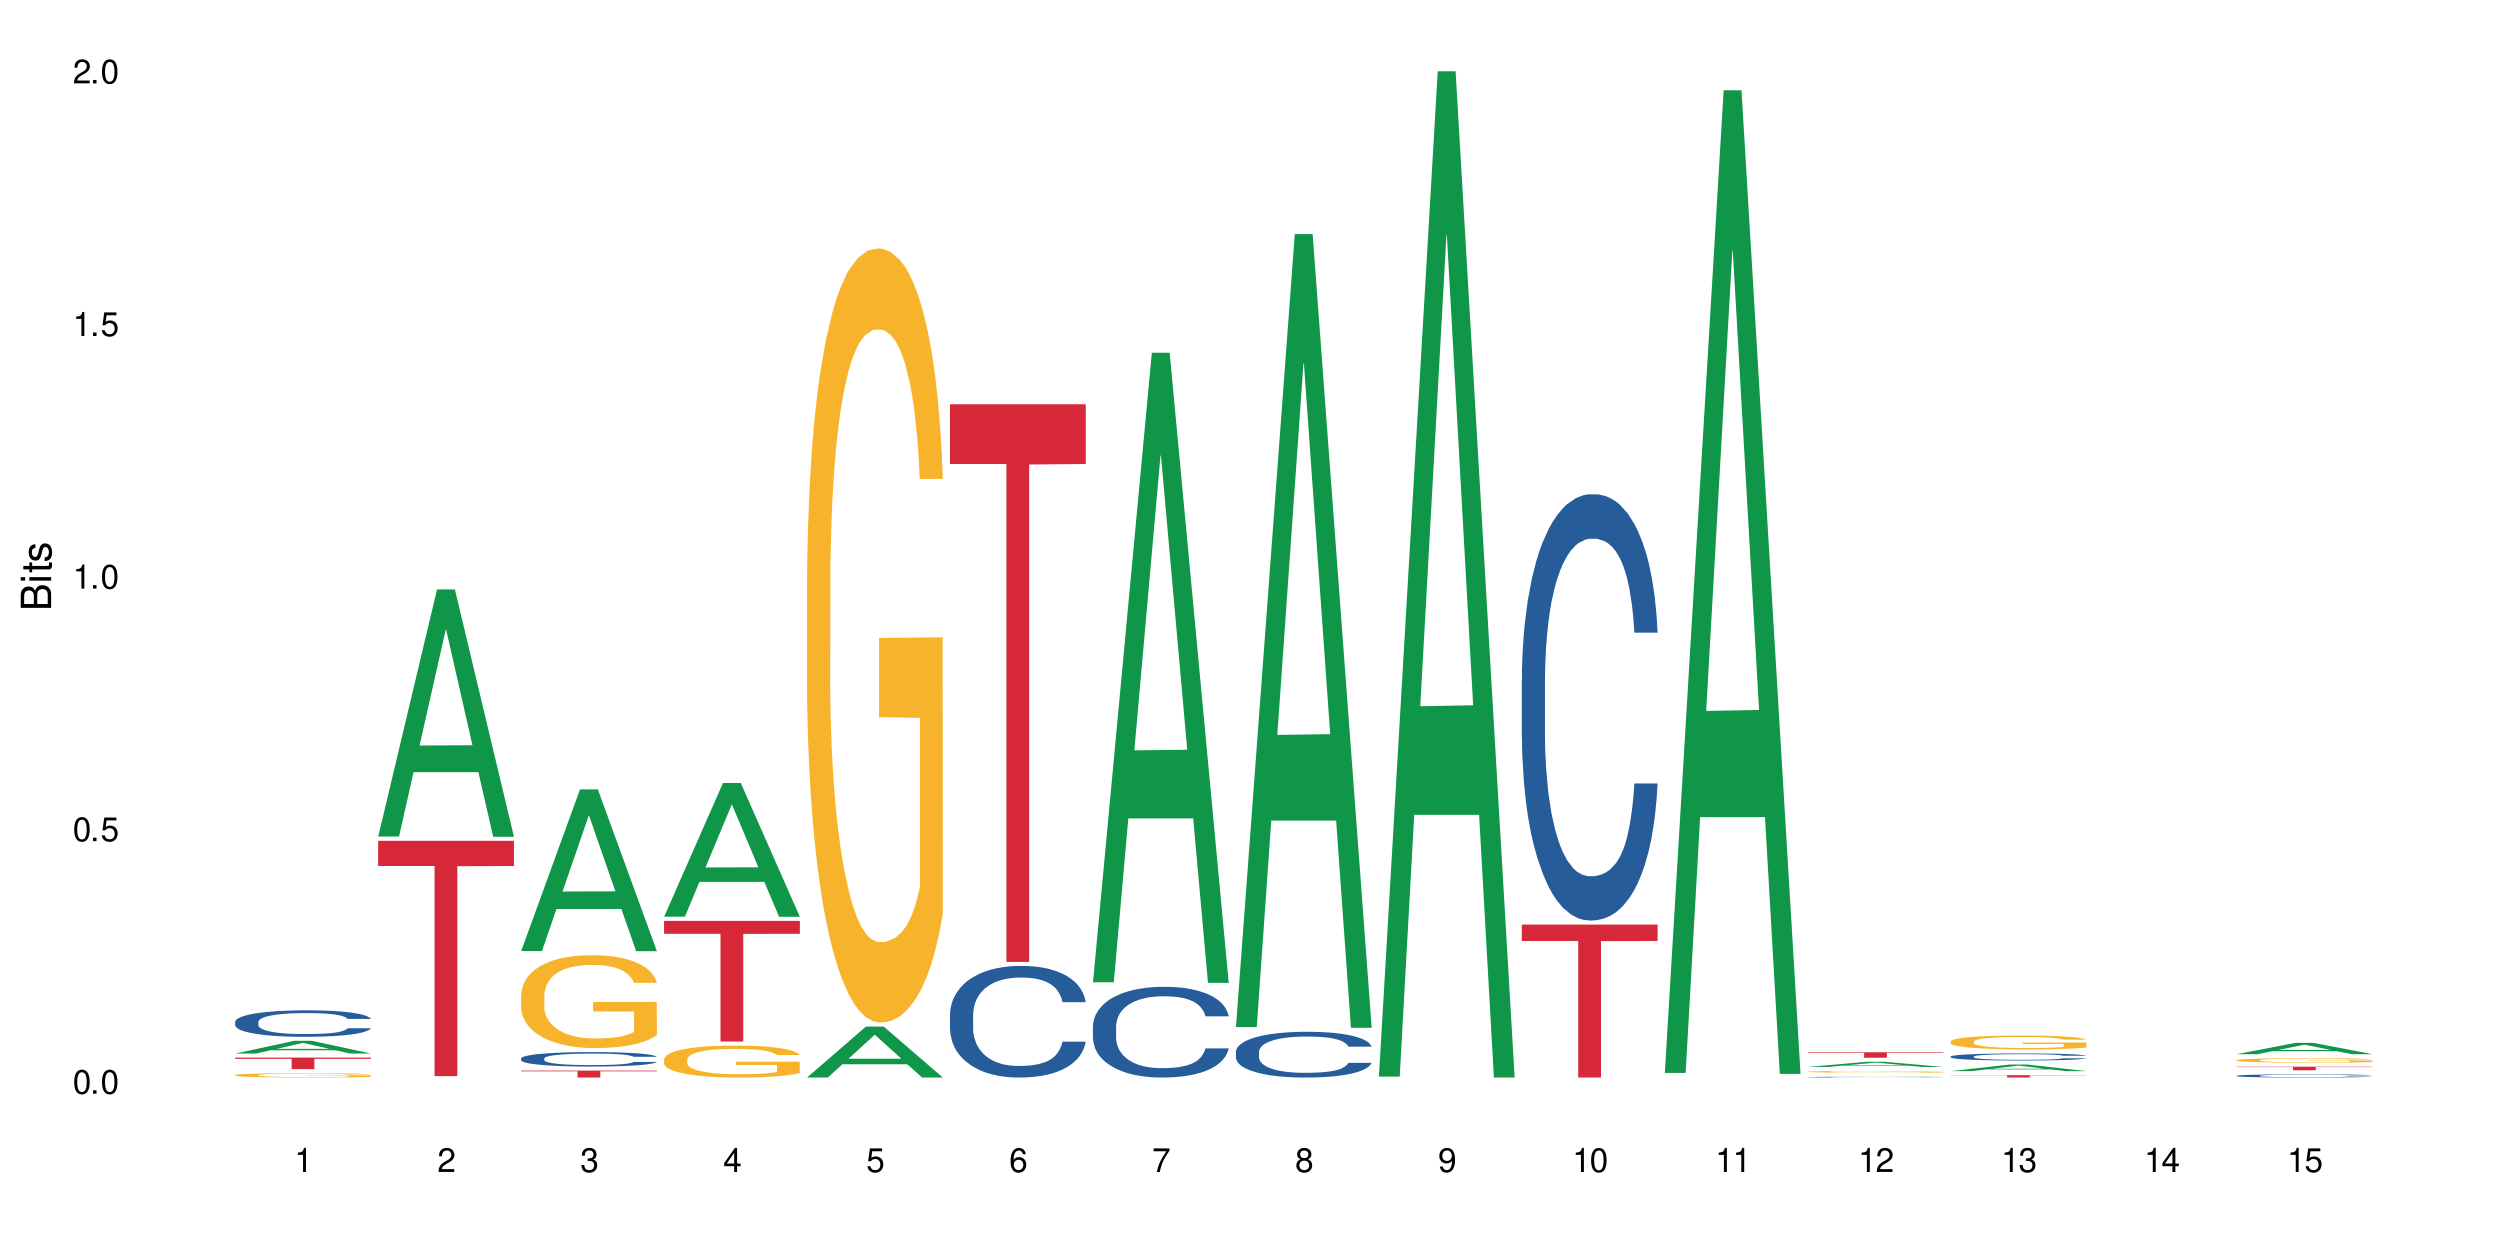 <?xml version="1.0" encoding="UTF-8"?>
<svg xmlns="http://www.w3.org/2000/svg" xmlns:xlink="http://www.w3.org/1999/xlink" width="720" height="360" viewBox="0 0 720 360">
<defs>
<g>
<g id="glyph-0-0">
</g>
<g id="glyph-0-1">
<path d="M 2.641 -6.938 C 2 -6.938 1.422 -6.656 1.078 -6.172 C 0.641 -5.562 0.406 -4.641 0.406 -3.359 C 0.406 -1.016 1.188 0.219 2.641 0.219 C 4.078 0.219 4.859 -1.016 4.859 -3.297 C 4.859 -4.641 4.656 -5.547 4.203 -6.172 C 3.844 -6.656 3.281 -6.938 2.641 -6.938 Z M 2.641 -6.188 C 3.547 -6.188 4 -5.25 4 -3.375 C 4 -1.406 3.562 -0.484 2.625 -0.484 C 1.734 -0.484 1.281 -1.438 1.281 -3.344 C 1.281 -5.25 1.734 -6.188 2.641 -6.188 Z M 2.641 -6.188 "/>
</g>
<g id="glyph-0-2">
<path d="M 1.828 -1 L 0.828 -1 L 0.828 0 L 1.828 0 Z M 1.828 -1 "/>
</g>
<g id="glyph-0-3">
<path d="M 4.562 -6.797 L 1.062 -6.797 L 0.547 -3.094 L 1.328 -3.094 C 1.719 -3.562 2.047 -3.734 2.578 -3.734 C 3.484 -3.734 4.062 -3.109 4.062 -2.094 C 4.062 -1.125 3.484 -0.531 2.578 -0.531 C 1.828 -0.531 1.375 -0.906 1.188 -1.672 L 0.328 -1.672 C 0.453 -1.109 0.547 -0.844 0.75 -0.594 C 1.125 -0.078 1.828 0.219 2.594 0.219 C 3.969 0.219 4.922 -0.781 4.922 -2.219 C 4.922 -3.562 4.031 -4.484 2.719 -4.484 C 2.25 -4.484 1.859 -4.359 1.469 -4.062 L 1.734 -5.969 L 4.562 -5.969 Z M 4.562 -6.797 "/>
</g>
<g id="glyph-0-4">
<path d="M 2.484 -4.938 L 2.484 0 L 3.328 0 L 3.328 -6.938 L 2.766 -6.938 C 2.469 -5.875 2.281 -5.734 0.984 -5.562 L 0.984 -4.938 Z M 2.484 -4.938 "/>
</g>
<g id="glyph-0-5">
<path d="M 4.859 -0.828 L 1.281 -0.828 C 1.359 -1.406 1.672 -1.781 2.5 -2.281 L 3.469 -2.828 C 4.406 -3.344 4.906 -4.062 4.906 -4.906 C 4.906 -5.484 4.672 -6.031 4.266 -6.406 C 3.859 -6.766 3.375 -6.938 2.719 -6.938 C 1.859 -6.938 1.219 -6.625 0.844 -6.031 C 0.609 -5.672 0.5 -5.234 0.484 -4.531 L 1.328 -4.531 C 1.359 -5.016 1.406 -5.281 1.531 -5.516 C 1.75 -5.938 2.188 -6.203 2.703 -6.203 C 3.469 -6.203 4.031 -5.641 4.031 -4.891 C 4.031 -4.344 3.719 -3.859 3.125 -3.516 L 2.234 -3 C 0.812 -2.172 0.406 -1.531 0.328 -0.016 L 4.859 -0.016 Z M 4.859 -0.828 "/>
</g>
<g id="glyph-0-6">
<path d="M 2.125 -3.188 L 2.578 -3.188 C 3.5 -3.188 3.984 -2.766 3.984 -1.922 C 3.984 -1.062 3.469 -0.531 2.594 -0.531 C 1.656 -0.531 1.203 -1 1.156 -2.016 L 0.312 -2.016 C 0.344 -1.453 0.438 -1.094 0.609 -0.781 C 0.953 -0.109 1.625 0.219 2.547 0.219 C 3.953 0.219 4.859 -0.625 4.859 -1.938 C 4.859 -2.828 4.516 -3.297 3.703 -3.594 C 4.344 -3.844 4.656 -4.328 4.656 -5.031 C 4.656 -6.219 3.875 -6.938 2.578 -6.938 C 1.203 -6.938 0.484 -6.172 0.453 -4.703 L 1.297 -4.703 C 1.312 -5.125 1.344 -5.359 1.453 -5.578 C 1.641 -5.969 2.062 -6.203 2.594 -6.203 C 3.344 -6.203 3.797 -5.75 3.797 -5 C 3.797 -4.516 3.609 -4.219 3.25 -4.047 C 3.016 -3.953 2.703 -3.922 2.125 -3.906 Z M 2.125 -3.188 "/>
</g>
<g id="glyph-0-7">
<path d="M 3.141 -1.672 L 3.141 0 L 3.984 0 L 3.984 -1.672 L 4.984 -1.672 L 4.984 -2.438 L 3.984 -2.438 L 3.984 -6.938 L 3.359 -6.938 L 0.266 -2.578 L 0.266 -1.672 Z M 3.141 -2.438 L 1 -2.438 L 3.141 -5.5 Z M 3.141 -2.438 "/>
</g>
<g id="glyph-0-8">
<path d="M 4.781 -5.125 C 4.609 -6.266 3.891 -6.938 2.844 -6.938 C 2.094 -6.938 1.422 -6.578 1.031 -5.953 C 0.594 -5.266 0.406 -4.422 0.406 -3.172 C 0.406 -2 0.578 -1.25 0.984 -0.641 C 1.359 -0.078 1.953 0.219 2.703 0.219 C 3.984 0.219 4.922 -0.75 4.922 -2.094 C 4.922 -3.375 4.062 -4.281 2.844 -4.281 C 2.172 -4.281 1.641 -4.031 1.281 -3.516 C 1.281 -5.234 1.828 -6.188 2.797 -6.188 C 3.391 -6.188 3.797 -5.797 3.938 -5.125 Z M 2.734 -3.531 C 3.547 -3.531 4.062 -2.953 4.062 -2.031 C 4.062 -1.156 3.484 -0.531 2.703 -0.531 C 1.922 -0.531 1.328 -1.188 1.328 -2.078 C 1.328 -2.938 1.906 -3.531 2.734 -3.531 Z M 2.734 -3.531 "/>
</g>
<g id="glyph-0-9">
<path d="M 4.984 -6.797 L 0.438 -6.797 L 0.438 -5.969 L 4.109 -5.969 C 2.5 -3.656 1.828 -2.234 1.328 0 L 2.219 0 C 2.594 -2.172 3.453 -4.047 4.984 -6.094 Z M 4.984 -6.797 "/>
</g>
<g id="glyph-0-10">
<path d="M 3.75 -3.656 C 4.469 -4.094 4.688 -4.438 4.688 -5.078 C 4.688 -6.172 3.844 -6.938 2.641 -6.938 C 1.438 -6.938 0.594 -6.172 0.594 -5.094 C 0.594 -4.438 0.812 -4.094 1.516 -3.656 C 0.734 -3.266 0.359 -2.703 0.359 -1.922 C 0.359 -0.656 1.281 0.219 2.641 0.219 C 3.984 0.219 4.922 -0.656 4.922 -1.922 C 4.922 -2.703 4.531 -3.266 3.75 -3.656 Z M 2.641 -6.188 C 3.359 -6.188 3.812 -5.75 3.812 -5.062 C 3.812 -4.406 3.344 -3.984 2.641 -3.984 C 1.922 -3.984 1.453 -4.406 1.453 -5.078 C 1.453 -5.75 1.922 -6.188 2.641 -6.188 Z M 2.641 -3.266 C 3.484 -3.266 4.062 -2.719 4.062 -1.906 C 4.062 -1.078 3.484 -0.531 2.625 -0.531 C 1.797 -0.531 1.219 -1.094 1.219 -1.906 C 1.219 -2.719 1.781 -3.266 2.641 -3.266 Z M 2.641 -3.266 "/>
</g>
<g id="glyph-0-11">
<path d="M 0.516 -1.578 C 0.672 -0.453 1.406 0.219 2.438 0.219 C 3.188 0.219 3.859 -0.141 4.266 -0.766 C 4.688 -1.453 4.891 -2.297 4.891 -3.547 C 4.891 -4.719 4.703 -5.453 4.312 -6.078 C 3.938 -6.641 3.344 -6.938 2.594 -6.938 C 1.297 -6.938 0.359 -5.969 0.359 -4.625 C 0.359 -3.344 1.234 -2.453 2.453 -2.453 C 3.094 -2.453 3.578 -2.672 4.016 -3.203 C 4 -1.484 3.469 -0.531 2.5 -0.531 C 1.906 -0.531 1.484 -0.906 1.359 -1.578 Z M 2.578 -6.203 C 3.375 -6.203 3.969 -5.531 3.969 -4.641 C 3.969 -3.797 3.391 -3.188 2.547 -3.188 C 1.734 -3.188 1.234 -3.766 1.234 -4.688 C 1.234 -5.562 1.797 -6.203 2.578 -6.203 Z M 2.578 -6.203 "/>
</g>
<g id="glyph-1-0">
</g>
<g id="glyph-1-1">
<path d="M 0 -0.953 L 0 -4.891 C 0 -5.719 -0.234 -6.344 -0.734 -6.797 C -1.188 -7.234 -1.812 -7.469 -2.5 -7.469 C -3.547 -7.469 -4.188 -7 -4.625 -5.875 C -4.984 -6.688 -5.625 -7.094 -6.531 -7.094 C -7.172 -7.094 -7.734 -6.859 -8.141 -6.391 C -8.562 -5.922 -8.75 -5.344 -8.75 -4.5 L -8.75 -0.953 Z M -4.984 -2.062 L -7.766 -2.062 L -7.766 -4.219 C -7.766 -4.844 -7.688 -5.203 -7.453 -5.5 C -7.219 -5.812 -6.859 -5.969 -6.375 -5.969 C -5.891 -5.969 -5.531 -5.812 -5.297 -5.5 C -5.062 -5.203 -4.984 -4.844 -4.984 -4.219 Z M -0.984 -2.062 L -4 -2.062 L -4 -4.781 C -4 -5.766 -3.438 -6.359 -2.484 -6.359 C -1.547 -6.359 -0.984 -5.766 -0.984 -4.781 Z M -0.984 -2.062 "/>
</g>
<g id="glyph-1-2">
<path d="M -6.281 -1.797 L -6.281 -0.797 L 0 -0.797 L 0 -1.797 Z M -8.75 -1.797 L -8.75 -0.797 L -7.484 -0.797 L -7.484 -1.797 Z M -8.75 -1.797 "/>
</g>
<g id="glyph-1-3">
<path d="M -6.281 -3.047 L -6.281 -2.016 L -8.016 -2.016 L -8.016 -1.016 L -6.281 -1.016 L -6.281 -0.172 L -5.469 -0.172 L -5.469 -1.016 L -0.719 -1.016 C -0.078 -1.016 0.281 -1.453 0.281 -2.234 C 0.281 -2.5 0.25 -2.719 0.188 -3.047 L -0.641 -3.047 C -0.609 -2.906 -0.594 -2.766 -0.594 -2.562 C -0.594 -2.141 -0.719 -2.016 -1.156 -2.016 L -5.469 -2.016 L -5.469 -3.047 Z M -6.281 -3.047 "/>
</g>
<g id="glyph-1-4">
<path d="M -4.531 -5.25 C -5.766 -5.25 -6.469 -4.422 -6.469 -2.969 C -6.469 -1.516 -5.719 -0.562 -4.547 -0.562 C -3.562 -0.562 -3.094 -1.062 -2.734 -2.562 L -2.516 -3.484 C -2.344 -4.188 -2.094 -4.469 -1.641 -4.469 C -1.047 -4.469 -0.641 -3.875 -0.641 -3 C -0.641 -2.453 -0.797 -2 -1.062 -1.75 C -1.25 -1.594 -1.422 -1.531 -1.875 -1.469 L -1.875 -0.406 C -0.422 -0.453 0.281 -1.266 0.281 -2.922 C 0.281 -4.5 -0.5 -5.516 -1.719 -5.516 C -2.656 -5.516 -3.172 -4.984 -3.469 -3.734 L -3.703 -2.766 C -3.891 -1.953 -4.156 -1.609 -4.594 -1.609 C -5.188 -1.609 -5.547 -2.125 -5.547 -2.938 C -5.547 -3.75 -5.203 -4.172 -4.531 -4.203 Z M -4.531 -5.25 "/>
</g>
</g>
</defs>
<rect x="-72" y="-36" width="864" height="432" fill="rgb(100%, 100%, 100%)" fill-opacity="1"/>
<path fill-rule="nonzero" fill="rgb(6.275%, 58.824%, 28.235%)" fill-opacity="1" d="M 67.73 303.422 L 67.773 303.418 L 84.695 299.758 L 89.836 299.758 L 106.844 303.426 L 100.867 303.426 L 96.605 302.469 L 77.926 302.469 L 73.75 303.422 L 67.73 303.422 L 79.723 302.074 L 94.895 302.07 L 87.328 300.359 L 87.246 300.355 L 87.16 300.367 L 79.684 302.07 L 79.723 302.074 Z M 67.73 303.422 "/>
<path fill-rule="nonzero" fill="rgb(14.51%, 36.078%, 60%)" fill-opacity="1" d="M 67.73 294.297 L 67.777 294.289 L 67.777 294.121 L 67.922 293.859 L 68.254 293.523 L 68.59 293.293 L 69.449 292.883 L 70.641 292.488 L 71.879 292.18 L 72.785 292 L 73.598 291.859 L 75.457 291.605 L 76.652 291.473 L 77.938 291.352 L 79.512 291.234 L 80.656 291.164 L 83.234 291.055 L 85.141 291.004 L 86.621 290.984 L 89.816 290.984 L 91.723 291.012 L 93.105 291.047 L 94.633 291.102 L 95.922 291.164 L 98.164 291.32 L 100.168 291.512 L 101.074 291.625 L 102.504 291.84 L 103.602 292.051 L 104.363 292.23 L 105.223 292.488 L 105.984 292.801 L 106.559 293.156 L 106.844 293.453 L 100.168 293.453 L 99.832 293.176 L 99.449 292.961 L 98.734 292.676 L 98.02 292.473 L 97.02 292.273 L 96.113 292.141 L 94.871 292.008 L 93.773 291.922 L 92.629 291.859 L 91.531 291.82 L 89.434 291.777 L 87 291.777 L 86.094 291.793 L 84.234 291.848 L 83.234 291.895 L 81.801 291.992 L 80.801 292.082 L 79.609 292.223 L 78.797 292.34 L 77.797 292.523 L 77.078 292.684 L 76.27 292.91 L 75.793 293.086 L 75.363 293.281 L 74.98 293.512 L 74.695 293.754 L 74.504 294.012 L 74.41 294.262 L 74.41 295.34 L 74.504 295.59 L 74.742 295.883 L 75.363 296.309 L 76.27 296.676 L 77.32 296.969 L 78.32 297.176 L 78.891 297.273 L 79.656 297.387 L 80.848 297.523 L 82.566 297.664 L 83.566 297.719 L 85.094 297.773 L 86.668 297.801 L 88.766 297.801 L 90.625 297.773 L 91.867 297.738 L 93.156 297.684 L 94.918 297.566 L 96.016 297.453 L 96.969 297.324 L 97.688 297.191 L 98.164 297.078 L 98.879 296.863 L 99.449 296.625 L 99.879 296.383 L 100.168 296.148 L 106.844 296.148 L 106.559 296.426 L 106.129 296.695 L 105.699 296.898 L 105.031 297.141 L 104.27 297.355 L 103.172 297.602 L 102.266 297.762 L 101.074 297.934 L 99.977 298.066 L 98.781 298.184 L 97.02 298.324 L 95.875 298.395 L 94.633 298.457 L 93.156 298.512 L 91.293 298.562 L 89.289 298.59 L 87.43 298.594 L 85.426 298.582 L 83.949 298.555 L 81.992 298.492 L 79.559 298.367 L 77.797 298.234 L 76.414 298.102 L 75.219 297.961 L 73.883 297.773 L 72.168 297.469 L 71.117 297.23 L 70.402 297.039 L 69.59 296.766 L 69.02 296.523 L 68.352 296.133 L 67.875 295.641 L 67.73 295.258 Z M 67.73 294.297 "/>
<path fill-rule="nonzero" fill="rgb(96.863%, 70.196%, 16.863%)" fill-opacity="1" d="M 67.73 309.609 L 67.777 309.609 L 67.777 309.586 L 67.969 309.535 L 68.445 309.465 L 69.066 309.406 L 69.734 309.359 L 70.164 309.336 L 70.879 309.301 L 71.5 309.273 L 73.074 309.223 L 75.078 309.176 L 76.172 309.152 L 77.414 309.133 L 79.18 309.113 L 79.988 309.105 L 82.469 309.086 L 85.285 309.074 L 88.383 309.07 L 89.816 309.07 L 91.77 309.074 L 94.441 309.09 L 95.969 309.102 L 97.16 309.113 L 98.402 309.125 L 99.926 309.148 L 101.359 309.176 L 103.648 309.238 L 104.602 309.277 L 105.414 309.316 L 106.129 309.367 L 106.559 309.406 L 106.844 309.445 L 100.215 309.445 L 99.832 309.406 L 99.402 309.375 L 98.688 309.336 L 97.973 309.309 L 97.258 309.285 L 95.922 309.258 L 94.777 309.238 L 93.344 309.223 L 91.961 309.211 L 90.387 309.207 L 89.434 309.203 L 86.906 309.203 L 84.617 309.211 L 83.281 309.219 L 82.328 309.23 L 80.992 309.246 L 80.18 309.262 L 79.703 309.27 L 78.273 309.305 L 77.32 309.336 L 76.793 309.359 L 76.125 309.395 L 75.648 309.426 L 75.125 309.473 L 74.84 309.508 L 74.457 309.586 L 74.41 309.793 L 74.551 309.836 L 74.84 309.883 L 75.219 309.926 L 75.793 309.969 L 76.363 310 L 77.367 310.047 L 78.227 310.078 L 78.891 310.098 L 80.18 310.129 L 80.703 310.137 L 81.945 310.16 L 83.234 310.176 L 84.809 310.188 L 86 310.195 L 87.906 310.199 L 90.34 310.199 L 93.203 310.195 L 95.016 310.184 L 96.254 310.176 L 97.066 310.168 L 98.066 310.156 L 98.781 310.145 L 99.449 310.129 L 100.262 310.109 L 100.262 309.836 L 88.48 309.836 L 88.48 309.707 L 106.797 309.703 L 106.844 310.156 L 105.844 310.188 L 104.602 310.215 L 103.41 310.238 L 102.168 310.258 L 100.406 310.281 L 98.973 310.293 L 96.781 310.309 L 94.777 310.32 L 92.676 310.328 L 90.816 310.332 L 86.668 310.332 L 84.57 310.324 L 82.898 310.312 L 81.371 310.301 L 79.848 310.289 L 77.938 310.262 L 76.699 310.242 L 75.41 310.219 L 74.121 310.191 L 72.977 310.16 L 72.215 310.137 L 71.453 310.109 L 70.641 310.074 L 69.879 310.035 L 69.305 310 L 68.781 309.957 L 68.398 309.918 L 68.016 309.867 L 67.828 309.828 L 67.73 309.789 Z M 67.73 309.609 "/>
<path fill-rule="nonzero" fill="rgb(83.922%, 15.686%, 22.353%)" fill-opacity="1" d="M 67.73 304.59 L 106.844 304.59 L 106.844 304.945 L 90.543 304.949 L 90.543 307.906 L 83.984 307.906 L 83.984 304.953 L 83.891 304.945 L 67.73 304.945 Z M 67.73 304.59 "/>
<path fill-rule="nonzero" fill="rgb(6.275%, 58.824%, 28.235%)" fill-opacity="1" d="M 108.902 240.926 L 108.945 240.859 L 125.867 169.75 L 131.008 169.75 L 148.016 240.992 L 142.039 240.992 L 137.777 222.395 L 119.098 222.395 L 114.922 240.926 L 108.902 240.926 L 120.895 214.703 L 136.062 214.633 L 128.5 181.387 L 128.418 181.32 L 128.332 181.523 L 120.855 214.633 L 120.895 214.703 Z M 108.902 240.926 "/>
<path fill-rule="nonzero" fill="rgb(83.922%, 15.686%, 22.353%)" fill-opacity="1" d="M 108.902 242.156 L 148.016 242.156 L 148.016 249.41 L 131.715 249.473 L 131.715 309.922 L 125.156 309.922 L 125.156 249.535 L 125.062 249.41 L 108.902 249.41 Z M 108.902 242.156 "/>
<path fill-rule="nonzero" fill="rgb(6.275%, 58.824%, 28.235%)" fill-opacity="1" d="M 150.074 273.906 L 150.117 273.863 L 167.039 227.344 L 172.18 227.344 L 189.188 273.949 L 183.211 273.949 L 178.949 261.785 L 160.27 261.785 L 156.09 273.906 L 150.074 273.906 L 162.066 256.754 L 177.234 256.707 L 169.672 234.961 L 169.59 234.914 L 169.504 235.047 L 162.027 256.707 L 162.066 256.754 Z M 150.074 273.906 "/>
<path fill-rule="nonzero" fill="rgb(14.51%, 36.078%, 60%)" fill-opacity="1" d="M 150.074 304.82 L 150.121 304.816 L 150.121 304.727 L 150.266 304.582 L 150.598 304.398 L 150.934 304.273 L 151.793 304.051 L 152.984 303.832 L 154.223 303.664 L 155.129 303.566 L 155.941 303.492 L 157.801 303.352 L 158.992 303.277 L 160.281 303.215 L 161.855 303.148 L 163 303.109 L 165.578 303.051 L 167.484 303.023 L 168.965 303.012 L 172.16 303.012 L 174.066 303.027 L 175.449 303.047 L 176.977 303.078 L 178.266 303.109 L 180.508 303.195 L 182.508 303.301 L 183.414 303.359 L 184.848 303.48 L 185.945 303.594 L 186.707 303.691 L 187.566 303.832 L 188.328 304.004 L 188.902 304.199 L 189.188 304.359 L 182.508 304.359 L 182.176 304.211 L 181.793 304.09 L 181.078 303.934 L 180.363 303.824 L 179.359 303.715 L 178.453 303.645 L 177.215 303.57 L 176.117 303.523 L 174.973 303.492 L 173.875 303.469 L 171.777 303.445 L 169.344 303.445 L 168.438 303.453 L 166.578 303.484 L 165.578 303.508 L 164.145 303.562 L 163.145 303.613 L 161.953 303.688 L 161.141 303.754 L 160.137 303.852 L 159.422 303.938 L 158.613 304.066 L 158.137 304.16 L 157.707 304.266 L 157.324 304.391 L 157.039 304.523 L 156.848 304.664 L 156.754 304.801 L 156.754 305.391 L 156.848 305.527 L 157.086 305.688 L 157.707 305.918 L 158.613 306.121 L 159.66 306.281 L 160.664 306.395 L 161.234 306.449 L 162 306.508 L 163.191 306.586 L 164.91 306.66 L 165.91 306.691 L 167.438 306.723 L 169.012 306.738 L 171.109 306.738 L 172.969 306.723 L 174.211 306.703 L 175.496 306.672 L 177.262 306.609 L 178.359 306.547 L 179.312 306.477 L 180.027 306.402 L 180.508 306.34 L 181.223 306.223 L 181.793 306.094 L 182.223 305.961 L 182.508 305.832 L 189.188 305.832 L 188.902 305.984 L 188.473 306.133 L 188.043 306.242 L 187.375 306.375 L 186.613 306.492 L 185.516 306.625 L 184.609 306.715 L 183.414 306.809 L 182.32 306.883 L 181.125 306.945 L 179.359 307.023 L 178.215 307.059 L 176.977 307.094 L 175.496 307.125 L 173.637 307.152 L 171.633 307.168 L 169.773 307.172 L 167.77 307.164 L 166.293 307.148 L 164.336 307.113 L 161.902 307.043 L 160.137 306.973 L 158.754 306.898 L 157.562 306.824 L 156.227 306.723 L 154.512 306.555 L 153.461 306.426 L 152.746 306.32 L 151.934 306.172 L 151.363 306.039 L 150.695 305.824 L 150.219 305.555 L 150.074 305.344 Z M 150.074 304.82 "/>
<path fill-rule="nonzero" fill="rgb(96.863%, 70.196%, 16.863%)" fill-opacity="1" d="M 150.074 286.562 L 150.121 286.539 L 150.121 286.051 L 150.312 284.953 L 150.789 283.438 L 151.41 282.195 L 152.078 281.219 L 152.508 280.703 L 153.223 279.973 L 153.844 279.434 L 155.418 278.336 L 157.418 277.312 L 158.516 276.871 L 159.758 276.457 L 161.523 275.992 L 162.332 275.82 L 164.812 275.43 L 167.629 275.188 L 170.727 275.113 L 172.16 275.137 L 174.113 275.234 L 176.785 275.504 L 178.312 275.75 L 179.504 275.992 L 180.746 276.309 L 182.27 276.797 L 183.703 277.383 L 184.848 277.969 L 185.992 278.703 L 186.945 279.484 L 187.758 280.34 L 188.473 281.363 L 188.902 282.219 L 189.188 283.074 L 182.559 283.074 L 182.176 282.219 L 181.746 281.559 L 181.031 280.754 L 180.316 280.168 L 179.602 279.703 L 178.266 279.07 L 177.121 278.68 L 175.688 278.336 L 174.305 278.117 L 172.73 277.969 L 171.777 277.922 L 169.25 277.922 L 166.961 278.094 L 165.625 278.289 L 164.672 278.484 L 163.336 278.848 L 162.523 279.141 L 162.047 279.336 L 160.617 280.094 L 159.66 280.777 L 159.137 281.242 L 158.469 281.973 L 157.992 282.633 L 157.469 283.609 L 157.18 284.344 L 156.801 286.004 L 156.754 290.398 L 156.895 291.324 L 157.18 292.324 L 157.562 293.203 L 158.137 294.133 L 158.707 294.84 L 159.711 295.793 L 160.566 296.426 L 161.234 296.844 L 162.523 297.504 L 163.047 297.723 L 164.289 298.16 L 165.578 298.504 L 167.148 298.797 L 168.344 298.941 L 170.25 299.066 L 172.684 299.066 L 175.547 298.918 L 177.359 298.723 L 178.598 298.527 L 179.41 298.355 L 180.41 298.09 L 181.125 297.844 L 181.793 297.574 L 182.605 297.16 L 182.605 291.324 L 170.824 291.301 L 170.824 288.566 L 189.141 288.543 L 189.188 298.09 L 188.188 298.746 L 186.945 299.383 L 185.754 299.871 L 184.512 300.285 L 182.746 300.75 L 181.316 301.043 L 179.121 301.383 L 177.121 301.605 L 175.02 301.75 L 173.16 301.824 L 170.965 301.848 L 169.012 301.801 L 166.91 301.652 L 165.242 301.457 L 163.715 301.215 L 162.191 300.895 L 160.281 300.383 L 159.043 299.969 L 157.754 299.457 L 156.465 298.844 L 155.32 298.188 L 154.559 297.672 L 153.793 297.086 L 152.984 296.355 L 152.219 295.523 L 151.648 294.766 L 151.125 293.914 L 150.742 293.105 L 150.359 292.008 L 150.168 291.129 L 150.074 290.371 Z M 150.074 286.562 "/>
<path fill-rule="nonzero" fill="rgb(83.922%, 15.686%, 22.353%)" fill-opacity="1" d="M 150.074 308.336 L 189.188 308.336 L 189.188 308.547 L 172.887 308.551 L 172.887 310.332 L 166.328 310.332 L 166.328 308.551 L 166.234 308.547 L 150.074 308.547 Z M 150.074 308.336 "/>
<path fill-rule="nonzero" fill="rgb(6.275%, 58.824%, 28.235%)" fill-opacity="1" d="M 191.246 264.004 L 191.289 263.969 L 208.211 225.512 L 213.352 225.512 L 230.359 264.043 L 224.383 264.043 L 220.121 253.984 L 201.441 253.984 L 197.262 264.004 L 191.246 264.004 L 203.238 249.824 L 218.406 249.785 L 210.844 231.805 L 210.762 231.77 L 210.676 231.879 L 203.195 249.785 L 203.238 249.824 Z M 191.246 264.004 "/>
<path fill-rule="nonzero" fill="rgb(96.863%, 70.196%, 16.863%)" fill-opacity="1" d="M 191.246 305.066 L 191.293 305.059 L 191.293 304.891 L 191.484 304.512 L 191.961 303.992 L 192.582 303.562 L 193.25 303.227 L 193.68 303.051 L 194.395 302.797 L 195.016 302.613 L 196.59 302.234 L 198.59 301.879 L 199.688 301.73 L 200.93 301.586 L 202.695 301.426 L 203.504 301.367 L 205.984 301.234 L 208.801 301.148 L 211.898 301.125 L 213.332 301.133 L 215.285 301.164 L 217.957 301.258 L 219.484 301.344 L 220.676 301.426 L 221.918 301.535 L 223.441 301.703 L 224.875 301.906 L 226.02 302.105 L 227.164 302.359 L 228.117 302.629 L 228.93 302.922 L 229.645 303.277 L 230.074 303.57 L 230.359 303.863 L 223.73 303.863 L 223.348 303.57 L 222.918 303.344 L 222.203 303.066 L 221.488 302.863 L 220.77 302.703 L 219.438 302.484 L 218.293 302.352 L 216.859 302.234 L 215.477 302.156 L 213.902 302.105 L 212.949 302.09 L 210.422 302.09 L 208.133 302.148 L 206.797 302.215 L 205.84 302.285 L 204.508 302.41 L 203.695 302.512 L 203.219 302.578 L 201.789 302.84 L 200.832 303.074 L 200.309 303.234 L 199.641 303.488 L 199.164 303.715 L 198.641 304.051 L 198.352 304.301 L 197.973 304.875 L 197.922 306.387 L 198.066 306.707 L 198.352 307.051 L 198.734 307.355 L 199.309 307.676 L 199.879 307.918 L 200.883 308.246 L 201.738 308.465 L 202.406 308.609 L 203.695 308.836 L 204.219 308.91 L 205.461 309.062 L 206.746 309.18 L 208.32 309.281 L 209.516 309.332 L 211.422 309.375 L 213.855 309.375 L 216.719 309.324 L 218.531 309.258 L 219.77 309.188 L 220.582 309.129 L 221.582 309.039 L 222.297 308.953 L 222.965 308.859 L 223.777 308.719 L 223.777 306.707 L 211.996 306.699 L 211.996 305.758 L 230.312 305.75 L 230.359 309.039 L 229.355 309.266 L 228.117 309.484 L 226.926 309.652 L 225.684 309.793 L 223.918 309.953 L 222.488 310.055 L 220.293 310.172 L 218.293 310.25 L 216.191 310.297 L 214.332 310.324 L 212.137 310.332 L 210.184 310.316 L 208.082 310.266 L 206.414 310.199 L 204.887 310.113 L 203.359 310.004 L 201.453 309.828 L 200.215 309.684 L 198.926 309.508 L 197.637 309.297 L 196.492 309.07 L 195.73 308.895 L 194.965 308.691 L 194.156 308.441 L 193.391 308.152 L 192.82 307.895 L 192.297 307.598 L 191.914 307.32 L 191.531 306.941 L 191.34 306.641 L 191.246 306.379 Z M 191.246 305.066 "/>
<path fill-rule="nonzero" fill="rgb(83.922%, 15.686%, 22.353%)" fill-opacity="1" d="M 191.246 265.207 L 230.359 265.207 L 230.359 268.926 L 214.059 268.957 L 214.059 299.961 L 207.5 299.961 L 207.5 268.992 L 207.402 268.926 L 191.246 268.926 Z M 191.246 265.207 "/>
<path fill-rule="nonzero" fill="rgb(6.275%, 58.824%, 28.235%)" fill-opacity="1" d="M 232.418 310.32 L 232.461 310.305 L 249.383 295.664 L 254.523 295.664 L 271.531 310.332 L 265.555 310.332 L 261.293 306.504 L 242.613 306.504 L 238.434 310.32 L 232.418 310.32 L 244.41 304.922 L 259.578 304.906 L 252.016 298.062 L 251.934 298.047 L 251.848 298.09 L 244.367 304.906 L 244.41 304.922 Z M 232.418 310.32 "/>
<path fill-rule="nonzero" fill="rgb(96.863%, 70.196%, 16.863%)" fill-opacity="1" d="M 232.418 167.043 L 232.465 166.84 L 232.465 162.766 L 232.656 153.605 L 233.133 140.98 L 233.754 130.598 L 234.422 122.453 L 234.852 118.176 L 235.566 112.07 L 236.188 107.59 L 237.758 98.426 L 239.762 89.875 L 240.859 86.211 L 242.102 82.75 L 243.863 78.883 L 244.676 77.457 L 247.156 74.199 L 249.969 72.16 L 253.07 71.551 L 254.504 71.754 L 256.457 72.57 L 259.129 74.809 L 260.656 76.844 L 261.848 78.883 L 263.086 81.527 L 264.613 85.602 L 266.047 90.488 L 267.191 95.375 L 268.336 101.48 L 269.289 107.996 L 270.098 115.125 L 270.816 123.676 L 271.246 130.801 L 271.531 137.926 L 264.898 137.926 L 264.52 130.801 L 264.09 125.305 L 263.375 118.586 L 262.66 113.699 L 261.941 109.828 L 260.609 104.535 L 259.461 101.277 L 258.031 98.426 L 256.648 96.594 L 255.074 95.375 L 254.121 94.965 L 251.594 94.965 L 249.305 96.391 L 247.969 98.02 L 247.012 99.648 L 245.676 102.703 L 244.867 105.148 L 244.391 106.777 L 242.957 113.086 L 242.004 118.789 L 241.48 122.656 L 240.812 128.766 L 240.336 134.262 L 239.812 142.406 L 239.523 148.516 L 239.145 162.359 L 239.094 199.008 L 239.238 206.746 L 239.523 215.094 L 239.906 222.426 L 240.48 230.16 L 241.051 236.066 L 242.051 244.008 L 242.91 249.301 L 243.578 252.762 L 244.867 258.258 L 245.391 260.094 L 246.633 263.758 L 247.918 266.609 L 249.492 269.051 L 250.688 270.273 L 252.594 271.289 L 255.027 271.289 L 257.887 270.07 L 259.699 268.441 L 260.941 266.812 L 261.754 265.387 L 262.754 263.145 L 263.469 261.109 L 264.137 258.871 L 264.949 255.41 L 264.949 206.746 L 253.168 206.543 L 253.168 183.738 L 271.484 183.535 L 271.531 263.145 L 270.527 268.645 L 269.289 273.938 L 268.098 278.008 L 266.855 281.473 L 265.09 285.34 L 263.66 287.781 L 261.465 290.633 L 259.461 292.465 L 257.363 293.688 L 255.504 294.297 L 253.309 294.5 L 251.355 294.094 L 249.254 292.871 L 247.586 291.242 L 246.059 289.207 L 244.531 286.562 L 242.625 282.285 L 241.387 278.824 L 240.098 274.547 L 238.809 269.457 L 237.664 263.961 L 236.902 259.684 L 236.137 254.797 L 235.328 248.691 L 234.562 241.766 L 233.992 235.457 L 233.465 228.328 L 233.086 221.609 L 232.703 212.449 L 232.512 205.117 L 232.418 198.805 Z M 232.418 167.043 "/>
<path fill-rule="nonzero" fill="rgb(14.51%, 36.078%, 60%)" fill-opacity="1" d="M 273.59 292.184 L 273.637 292.156 L 273.637 291.449 L 273.781 290.336 L 274.113 288.926 L 274.449 287.957 L 275.305 286.223 L 276.5 284.551 L 277.738 283.258 L 278.645 282.492 L 279.457 281.906 L 281.316 280.82 L 282.508 280.262 L 283.797 279.762 L 285.371 279.262 L 286.516 278.969 L 289.09 278.5 L 291 278.293 L 292.477 278.207 L 295.672 278.207 L 297.582 278.324 L 298.965 278.469 L 300.492 278.707 L 301.777 278.969 L 304.02 279.617 L 306.023 280.438 L 306.93 280.906 L 308.363 281.816 L 309.457 282.699 L 310.223 283.461 L 311.082 284.551 L 311.844 285.871 L 312.414 287.367 L 312.703 288.629 L 306.023 288.629 L 305.691 287.457 L 305.309 286.547 L 304.594 285.344 L 303.879 284.488 L 302.875 283.637 L 301.969 283.082 L 300.73 282.523 L 299.633 282.172 L 298.488 281.906 L 297.391 281.73 L 295.293 281.555 L 292.859 281.555 L 291.953 281.613 L 290.094 281.848 L 289.09 282.055 L 287.66 282.465 L 286.66 282.848 L 285.465 283.434 L 284.656 283.934 L 283.652 284.695 L 282.938 285.371 L 282.129 286.34 L 281.648 287.074 L 281.223 287.898 L 280.84 288.867 L 280.555 289.895 L 280.363 290.98 L 280.266 292.039 L 280.266 296.59 L 280.363 297.645 L 280.602 298.879 L 281.223 300.672 L 282.129 302.227 L 283.176 303.461 L 284.18 304.34 L 284.75 304.754 L 285.516 305.223 L 286.707 305.809 L 288.422 306.398 L 289.426 306.633 L 290.953 306.867 L 292.527 306.984 L 294.625 306.984 L 296.484 306.867 L 297.727 306.719 L 299.012 306.484 L 300.777 305.984 L 301.875 305.516 L 302.828 304.957 L 303.543 304.402 L 304.02 303.93 L 304.738 303.02 L 305.309 302.023 L 305.738 300.992 L 306.023 299.996 L 312.703 299.996 L 312.414 301.172 L 311.988 302.316 L 311.559 303.168 L 310.891 304.195 L 310.125 305.105 L 309.027 306.133 L 308.121 306.809 L 306.93 307.543 L 305.832 308.102 L 304.641 308.602 L 302.875 309.188 L 301.73 309.48 L 300.492 309.746 L 299.012 309.98 L 297.152 310.188 L 295.148 310.305 L 293.289 310.332 L 291.285 310.273 L 289.805 310.156 L 287.852 309.891 L 285.418 309.363 L 283.652 308.805 L 282.27 308.246 L 281.078 307.66 L 279.742 306.867 L 278.023 305.574 L 276.977 304.578 L 276.262 303.754 L 275.449 302.609 L 274.875 301.582 L 274.211 299.938 L 273.73 297.852 L 273.59 296.238 Z M 273.59 292.184 "/>
<path fill-rule="nonzero" fill="rgb(83.922%, 15.686%, 22.353%)" fill-opacity="1" d="M 273.59 116.434 L 312.703 116.434 L 312.703 133.625 L 296.402 133.777 L 296.402 277.043 L 289.844 277.043 L 289.844 133.926 L 289.746 133.625 L 273.59 133.625 Z M 273.59 116.434 "/>
<path fill-rule="nonzero" fill="rgb(6.275%, 58.824%, 28.235%)" fill-opacity="1" d="M 314.762 282.895 L 314.801 282.723 L 331.727 101.59 L 336.867 101.59 L 353.875 283.062 L 347.898 283.062 L 343.637 235.691 L 324.957 235.691 L 320.777 282.895 L 314.762 282.895 L 326.754 216.098 L 341.922 215.926 L 334.359 131.238 L 334.273 131.066 L 334.191 131.578 L 326.711 215.926 L 326.754 216.098 Z M 314.762 282.895 "/>
<path fill-rule="nonzero" fill="rgb(14.51%, 36.078%, 60%)" fill-opacity="1" d="M 314.762 295.586 L 314.809 295.562 L 314.809 294.988 L 314.953 294.082 L 315.285 292.938 L 315.621 292.148 L 316.477 290.742 L 317.672 289.383 L 318.91 288.332 L 319.816 287.711 L 320.629 287.234 L 322.488 286.352 L 323.68 285.898 L 324.969 285.492 L 326.543 285.086 L 327.688 284.848 L 330.262 284.465 L 332.172 284.301 L 333.648 284.227 L 336.844 284.227 L 338.754 284.324 L 340.137 284.441 L 341.664 284.633 L 342.949 284.848 L 345.191 285.375 L 347.195 286.043 L 348.102 286.422 L 349.531 287.164 L 350.629 287.879 L 351.395 288.5 L 352.25 289.383 L 353.016 290.457 L 353.586 291.672 L 353.875 292.699 L 347.195 292.699 L 346.863 291.746 L 346.48 291.004 L 345.766 290.027 L 345.051 289.336 L 344.047 288.641 L 343.141 288.188 L 341.902 287.734 L 340.805 287.449 L 339.66 287.234 L 338.562 287.09 L 336.465 286.949 L 334.031 286.949 L 333.125 286.996 L 331.266 287.188 L 330.262 287.355 L 328.832 287.688 L 327.832 287.996 L 326.637 288.477 L 325.828 288.879 L 324.824 289.5 L 324.109 290.051 L 323.297 290.836 L 322.82 291.434 L 322.391 292.102 L 322.012 292.891 L 321.727 293.727 L 321.535 294.609 L 321.438 295.465 L 321.438 299.164 L 321.535 300.023 L 321.773 301.027 L 322.391 302.48 L 323.297 303.746 L 324.348 304.75 L 325.352 305.465 L 325.922 305.797 L 326.684 306.18 L 327.879 306.656 L 329.594 307.137 L 330.598 307.324 L 332.121 307.516 L 333.695 307.613 L 335.797 307.613 L 337.656 307.516 L 338.895 307.398 L 340.184 307.207 L 341.949 306.801 L 343.047 306.418 L 344 305.965 L 344.715 305.512 L 345.191 305.129 L 345.906 304.391 L 346.48 303.578 L 346.91 302.746 L 347.195 301.934 L 353.875 301.934 L 353.586 302.887 L 353.16 303.816 L 352.73 304.512 L 352.062 305.344 L 351.297 306.086 L 350.199 306.922 L 349.293 307.469 L 348.102 308.066 L 347.004 308.52 L 345.812 308.926 L 344.047 309.402 L 342.902 309.641 L 341.664 309.855 L 340.184 310.047 L 338.324 310.215 L 336.32 310.309 L 334.461 310.332 L 332.457 310.285 L 330.977 310.188 L 329.023 309.973 L 326.59 309.547 L 324.824 309.09 L 323.441 308.637 L 322.25 308.16 L 320.914 307.516 L 319.195 306.469 L 318.148 305.656 L 317.434 304.988 L 316.621 304.059 L 316.047 303.223 L 315.379 301.887 L 314.902 300.191 L 314.762 298.879 Z M 314.762 295.586 "/>
<path fill-rule="nonzero" fill="rgb(6.275%, 58.824%, 28.235%)" fill-opacity="1" d="M 355.934 295.789 L 355.973 295.574 L 372.898 67.414 L 378.039 67.414 L 395.047 296.004 L 389.07 296.004 L 384.809 236.336 L 366.129 236.336 L 361.949 295.789 L 355.934 295.789 L 367.926 211.652 L 383.094 211.438 L 375.531 104.762 L 375.445 104.547 L 375.363 105.191 L 367.883 211.438 L 367.926 211.652 Z M 355.934 295.789 "/>
<path fill-rule="nonzero" fill="rgb(14.51%, 36.078%, 60%)" fill-opacity="1" d="M 355.934 302.895 L 355.98 302.883 L 355.98 302.594 L 356.125 302.137 L 356.457 301.559 L 356.789 301.164 L 357.648 300.453 L 358.844 299.766 L 360.082 299.238 L 360.988 298.926 L 361.801 298.684 L 363.66 298.238 L 364.852 298.008 L 366.141 297.805 L 367.715 297.602 L 368.859 297.48 L 371.434 297.289 L 373.344 297.203 L 374.82 297.168 L 378.016 297.168 L 379.926 297.215 L 381.309 297.277 L 382.836 297.371 L 384.121 297.48 L 386.363 297.746 L 388.367 298.082 L 389.273 298.273 L 390.703 298.648 L 391.801 299.008 L 392.566 299.32 L 393.422 299.766 L 394.188 300.309 L 394.758 300.922 L 395.047 301.438 L 388.367 301.438 L 388.035 300.957 L 387.652 300.586 L 386.938 300.09 L 386.223 299.742 L 385.219 299.395 L 384.312 299.164 L 383.074 298.938 L 381.977 298.793 L 380.832 298.684 L 379.734 298.609 L 377.637 298.539 L 375.203 298.539 L 374.297 298.562 L 372.438 298.66 L 371.434 298.742 L 370.004 298.914 L 369 299.07 L 367.809 299.309 L 367 299.516 L 365.996 299.828 L 365.281 300.105 L 364.469 300.5 L 363.992 300.801 L 363.562 301.137 L 363.184 301.535 L 362.895 301.957 L 362.707 302.402 L 362.609 302.836 L 362.609 304.699 L 362.707 305.133 L 362.945 305.641 L 363.562 306.375 L 364.469 307.012 L 365.52 307.516 L 366.52 307.879 L 367.094 308.047 L 367.855 308.238 L 369.051 308.48 L 370.766 308.719 L 371.77 308.816 L 373.293 308.914 L 374.867 308.961 L 376.969 308.961 L 378.828 308.914 L 380.066 308.852 L 381.355 308.758 L 383.121 308.551 L 384.219 308.359 L 385.172 308.129 L 385.887 307.902 L 386.363 307.711 L 387.078 307.336 L 387.652 306.926 L 388.082 306.504 L 388.367 306.098 L 395.047 306.098 L 394.758 306.578 L 394.328 307.047 L 393.902 307.395 L 393.234 307.816 L 392.469 308.191 L 391.371 308.613 L 390.465 308.887 L 389.273 309.188 L 388.176 309.418 L 386.984 309.621 L 385.219 309.863 L 384.074 309.984 L 382.836 310.09 L 381.355 310.188 L 379.496 310.273 L 377.492 310.32 L 375.633 310.332 L 373.629 310.309 L 372.148 310.262 L 370.195 310.152 L 367.762 309.934 L 365.996 309.707 L 364.613 309.477 L 363.422 309.238 L 362.086 308.914 L 360.367 308.383 L 359.32 307.973 L 358.602 307.637 L 357.793 307.168 L 357.219 306.746 L 356.551 306.074 L 356.074 305.219 L 355.934 304.555 Z M 355.934 302.895 "/>
<path fill-rule="nonzero" fill="rgb(6.275%, 58.824%, 28.235%)" fill-opacity="1" d="M 397.105 310.059 L 397.145 309.789 L 414.07 20.527 L 419.211 20.527 L 436.219 310.332 L 430.242 310.332 L 425.98 234.684 L 407.301 234.684 L 403.121 310.059 L 397.105 310.059 L 409.098 203.391 L 424.266 203.117 L 416.703 67.875 L 416.617 67.602 L 416.535 68.418 L 409.055 203.117 L 409.098 203.391 Z M 397.105 310.059 "/>
<path fill-rule="nonzero" fill="rgb(14.51%, 36.078%, 60%)" fill-opacity="1" d="M 438.277 195.789 L 438.324 195.676 L 438.324 192.984 L 438.465 188.719 L 438.801 183.332 L 439.133 179.633 L 439.992 173.012 L 441.184 166.617 L 442.426 161.68 L 443.332 158.762 L 444.141 156.52 L 446.004 152.367 L 447.195 150.234 L 448.484 148.328 L 450.059 146.422 L 451.203 145.297 L 453.777 143.504 L 455.688 142.719 L 457.164 142.383 L 460.359 142.383 L 462.27 142.832 L 463.652 143.391 L 465.176 144.289 L 466.465 145.297 L 468.707 147.766 L 470.711 150.91 L 471.617 152.703 L 473.047 156.184 L 474.145 159.547 L 474.91 162.465 L 475.766 166.617 L 476.531 171.664 L 477.102 177.387 L 477.387 182.211 L 470.711 182.211 L 470.375 177.723 L 469.996 174.246 L 469.281 169.645 L 468.562 166.391 L 467.562 163.137 L 466.656 161.008 L 465.418 158.875 L 464.32 157.527 L 463.176 156.52 L 462.078 155.844 L 459.977 155.172 L 457.547 155.172 L 456.641 155.398 L 454.781 156.293 L 453.777 157.078 L 452.348 158.648 L 451.344 160.109 L 450.152 162.352 L 449.34 164.262 L 448.34 167.176 L 447.625 169.758 L 446.812 173.461 L 446.336 176.266 L 445.906 179.406 L 445.527 183.109 L 445.238 187.035 L 445.047 191.188 L 444.953 195.227 L 444.953 212.617 L 445.047 216.656 L 445.289 221.367 L 445.906 228.215 L 446.812 234.16 L 447.863 238.871 L 448.863 242.238 L 449.438 243.809 L 450.199 245.605 L 451.395 247.848 L 453.109 250.09 L 454.113 250.988 L 455.637 251.887 L 457.211 252.336 L 459.312 252.336 L 461.172 251.887 L 462.41 251.324 L 463.699 250.43 L 465.465 248.52 L 466.562 246.727 L 467.516 244.594 L 468.23 242.461 L 468.707 240.668 L 469.422 237.188 L 469.996 233.375 L 470.426 229.445 L 470.711 225.633 L 477.387 225.633 L 477.102 230.121 L 476.672 234.496 L 476.242 237.75 L 475.574 241.676 L 474.812 245.156 L 473.715 249.082 L 472.809 251.664 L 471.617 254.469 L 470.52 256.598 L 469.328 258.508 L 467.562 260.75 L 466.418 261.871 L 465.176 262.883 L 463.699 263.781 L 461.84 264.566 L 459.836 265.016 L 457.977 265.125 L 455.973 264.902 L 454.492 264.453 L 452.539 263.441 L 450.105 261.422 L 448.34 259.293 L 446.957 257.16 L 445.766 254.918 L 444.43 251.887 L 442.711 246.949 L 441.664 243.137 L 440.945 239.992 L 440.137 235.617 L 439.562 231.691 L 438.895 225.406 L 438.418 217.441 L 438.277 211.27 Z M 438.277 195.789 "/>
<path fill-rule="nonzero" fill="rgb(83.922%, 15.686%, 22.353%)" fill-opacity="1" d="M 438.277 266.289 L 477.387 266.289 L 477.387 271.004 L 461.086 271.047 L 461.086 310.332 L 454.527 310.332 L 454.527 271.086 L 454.434 271.004 L 438.277 271.004 Z M 438.277 266.289 "/>
<path fill-rule="nonzero" fill="rgb(6.275%, 58.824%, 28.235%)" fill-opacity="1" d="M 479.445 309.004 L 479.488 308.738 L 496.414 26.004 L 501.551 26.004 L 518.559 309.27 L 512.586 309.27 L 508.32 235.328 L 489.645 235.328 L 485.465 309.004 L 479.445 309.004 L 491.441 204.742 L 506.609 204.477 L 499.047 72.285 L 498.961 72.02 L 498.879 72.816 L 491.398 204.477 L 491.441 204.742 Z M 479.445 309.004 "/>
<path fill-rule="nonzero" fill="rgb(6.275%, 58.824%, 28.235%)" fill-opacity="1" d="M 520.617 307.281 L 520.66 307.277 L 537.586 305.793 L 542.723 305.793 L 559.73 307.281 L 553.758 307.281 L 549.492 306.895 L 530.816 306.895 L 526.637 307.281 L 520.617 307.281 L 532.613 306.734 L 547.781 306.73 L 540.219 306.035 L 540.133 306.035 L 540.051 306.039 L 532.57 306.73 L 532.613 306.734 Z M 520.617 307.281 "/>
<path fill-rule="nonzero" fill="rgb(14.51%, 36.078%, 60%)" fill-opacity="1" d="M 520.617 310.203 L 520.668 310.199 L 520.668 310.195 L 520.809 310.188 L 521.145 310.18 L 521.477 310.172 L 522.336 310.16 L 523.527 310.145 L 524.77 310.137 L 525.676 310.133 L 526.484 310.129 L 528.348 310.121 L 529.539 310.113 L 530.828 310.113 L 532.398 310.109 L 533.547 310.105 L 536.121 310.102 L 545.996 310.102 L 547.52 310.105 L 548.809 310.105 L 551.051 310.109 L 553.055 310.117 L 553.961 310.121 L 555.391 310.125 L 556.488 310.133 L 557.25 310.137 L 558.109 310.145 L 558.875 310.156 L 559.445 310.168 L 559.73 310.176 L 553.055 310.176 L 552.719 310.168 L 552.34 310.16 L 551.621 310.152 L 550.906 310.145 L 549.906 310.141 L 549 310.137 L 547.758 310.133 L 546.664 310.129 L 545.516 310.129 L 544.422 310.125 L 537.121 310.125 L 536.121 310.129 L 534.691 310.133 L 533.688 310.133 L 532.496 310.137 L 531.684 310.141 L 530.684 310.148 L 529.969 310.152 L 529.156 310.16 L 528.68 310.164 L 528.25 310.172 L 527.867 310.176 L 527.582 310.184 L 527.391 310.191 L 527.297 310.199 L 527.297 310.234 L 527.391 310.242 L 527.629 310.25 L 528.25 310.262 L 529.156 310.273 L 530.207 310.281 L 531.207 310.289 L 531.781 310.293 L 532.543 310.297 L 533.734 310.301 L 535.453 310.305 L 536.453 310.305 L 537.98 310.309 L 543.516 310.309 L 544.754 310.305 L 546.043 310.305 L 547.809 310.301 L 548.902 310.297 L 549.859 310.293 L 550.574 310.289 L 551.051 310.285 L 551.766 310.281 L 552.34 310.273 L 552.77 310.266 L 553.055 310.258 L 559.73 310.258 L 559.445 310.266 L 558.586 310.281 L 557.918 310.289 L 557.156 310.293 L 556.059 310.301 L 555.152 310.309 L 553.961 310.312 L 552.863 310.316 L 551.672 310.32 L 549.906 310.324 L 548.762 310.328 L 546.043 310.328 L 544.184 310.332 L 536.836 310.332 L 534.879 310.328 L 532.449 310.324 L 530.684 310.32 L 529.301 310.316 L 528.109 310.312 L 526.773 310.309 L 525.055 310.297 L 524.004 310.289 L 523.289 310.285 L 522.48 310.277 L 521.906 310.27 L 521.238 310.258 L 520.762 310.242 L 520.617 310.23 Z M 520.617 310.203 "/>
<path fill-rule="nonzero" fill="rgb(96.863%, 70.196%, 16.863%)" fill-opacity="1" d="M 520.617 308.656 L 520.668 308.656 L 520.668 308.645 L 520.855 308.625 L 521.336 308.598 L 521.953 308.574 L 522.621 308.559 L 523.051 308.547 L 523.766 308.535 L 524.387 308.523 L 525.961 308.504 L 527.965 308.484 L 529.062 308.477 L 530.301 308.469 L 532.066 308.461 L 532.879 308.457 L 535.359 308.449 L 538.172 308.445 L 542.703 308.445 L 544.66 308.449 L 547.332 308.453 L 548.855 308.457 L 550.051 308.461 L 551.289 308.469 L 552.816 308.477 L 554.246 308.488 L 555.391 308.496 L 556.535 308.512 L 557.488 308.527 L 558.301 308.543 L 559.016 308.559 L 559.445 308.574 L 559.73 308.59 L 553.102 308.59 L 552.719 308.574 L 552.289 308.562 L 550.859 308.539 L 550.145 308.531 L 548.809 308.52 L 547.664 308.512 L 546.234 308.504 L 544.852 308.5 L 543.277 308.496 L 539.793 308.496 L 537.504 308.5 L 536.168 308.504 L 535.215 308.508 L 533.879 308.516 L 533.066 308.52 L 531.16 308.535 L 530.207 308.551 L 529.68 308.559 L 529.016 308.57 L 528.535 308.582 L 528.012 308.602 L 527.727 308.613 L 527.344 308.645 L 527.297 308.727 L 527.441 308.742 L 527.727 308.762 L 528.109 308.777 L 528.68 308.793 L 529.254 308.809 L 530.254 308.824 L 531.113 308.836 L 531.781 308.844 L 533.066 308.855 L 533.594 308.859 L 534.832 308.867 L 536.121 308.875 L 537.695 308.879 L 538.887 308.883 L 540.797 308.887 L 543.227 308.887 L 546.09 308.883 L 547.902 308.879 L 549.145 308.875 L 549.953 308.871 L 550.957 308.867 L 551.672 308.863 L 552.34 308.859 L 553.148 308.852 L 553.148 308.742 L 541.367 308.742 L 541.367 308.691 L 559.684 308.691 L 559.73 308.867 L 558.73 308.879 L 557.488 308.891 L 556.297 308.898 L 555.059 308.906 L 553.293 308.918 L 551.863 308.922 L 549.668 308.93 L 547.664 308.934 L 545.566 308.934 L 543.703 308.938 L 539.555 308.938 L 537.457 308.934 L 535.785 308.93 L 534.262 308.926 L 532.734 308.918 L 530.828 308.91 L 529.586 308.902 L 528.297 308.891 L 527.012 308.883 L 525.867 308.871 L 525.102 308.859 L 524.34 308.848 L 523.527 308.836 L 522.766 308.82 L 522.191 308.805 L 521.668 308.789 L 521.285 308.777 L 520.906 308.754 L 520.715 308.738 L 520.617 308.727 Z M 520.617 308.656 "/>
<path fill-rule="nonzero" fill="rgb(83.922%, 15.686%, 22.353%)" fill-opacity="1" d="M 520.617 303.059 L 559.73 303.059 L 559.73 303.227 L 543.43 303.227 L 543.43 304.629 L 536.871 304.629 L 536.871 303.23 L 536.777 303.227 L 520.617 303.227 Z M 520.617 303.059 "/>
<path fill-rule="nonzero" fill="rgb(6.275%, 58.824%, 28.235%)" fill-opacity="1" d="M 561.789 308.484 L 561.832 308.484 L 578.758 306.594 L 583.895 306.594 L 600.902 308.488 L 594.93 308.488 L 590.664 307.992 L 571.988 307.992 L 567.809 308.484 L 561.789 308.484 L 573.785 307.789 L 588.953 307.785 L 581.387 306.902 L 581.305 306.902 L 581.223 306.906 L 573.742 307.785 L 573.785 307.789 Z M 561.789 308.484 "/>
<path fill-rule="nonzero" fill="rgb(14.51%, 36.078%, 60%)" fill-opacity="1" d="M 561.789 304.277 L 561.84 304.277 L 561.84 304.234 L 561.98 304.16 L 562.316 304.07 L 562.648 304.012 L 563.508 303.902 L 564.699 303.793 L 565.941 303.711 L 566.848 303.664 L 567.656 303.629 L 569.516 303.559 L 570.711 303.523 L 571.996 303.492 L 573.57 303.461 L 574.715 303.441 L 577.293 303.41 L 579.199 303.398 L 580.68 303.391 L 583.875 303.391 L 585.781 303.398 L 587.168 303.41 L 588.691 303.426 L 589.98 303.441 L 592.223 303.48 L 594.227 303.535 L 595.133 303.562 L 596.562 303.621 L 597.66 303.676 L 598.422 303.727 L 599.281 303.793 L 600.043 303.879 L 600.617 303.973 L 600.902 304.055 L 594.227 304.055 L 593.891 303.98 L 593.512 303.922 L 592.793 303.844 L 592.078 303.789 L 591.078 303.738 L 590.172 303.703 L 588.93 303.668 L 587.832 303.645 L 586.688 303.629 L 585.594 303.617 L 583.492 303.605 L 581.062 303.605 L 580.156 303.609 L 578.293 303.625 L 577.293 303.637 L 575.863 303.664 L 574.859 303.688 L 573.668 303.723 L 572.855 303.754 L 571.855 303.805 L 571.141 303.848 L 570.328 303.91 L 569.852 303.953 L 569.422 304.008 L 569.039 304.07 L 568.754 304.133 L 568.562 304.203 L 568.469 304.27 L 568.469 304.559 L 568.562 304.625 L 568.801 304.703 L 569.422 304.816 L 570.328 304.918 L 571.379 304.996 L 572.379 305.051 L 572.953 305.078 L 573.715 305.105 L 574.906 305.145 L 576.625 305.18 L 577.625 305.195 L 579.152 305.211 L 580.727 305.219 L 582.824 305.219 L 584.688 305.211 L 585.926 305.199 L 587.215 305.188 L 588.98 305.156 L 590.074 305.125 L 591.031 305.09 L 591.746 305.055 L 592.223 305.023 L 592.938 304.965 L 593.512 304.902 L 593.938 304.836 L 594.227 304.773 L 600.902 304.773 L 600.617 304.848 L 600.188 304.922 L 599.758 304.977 L 599.09 305.039 L 598.328 305.098 L 597.23 305.164 L 596.324 305.207 L 595.133 305.254 L 594.035 305.289 L 592.844 305.32 L 591.078 305.359 L 589.934 305.375 L 588.691 305.395 L 587.215 305.406 L 585.355 305.422 L 583.352 305.43 L 581.488 305.43 L 579.488 305.426 L 578.008 305.418 L 576.051 305.402 L 573.621 305.367 L 571.855 305.332 L 570.473 305.297 L 569.277 305.262 L 567.945 305.211 L 566.227 305.129 L 565.176 305.066 L 564.461 305.012 L 563.652 304.941 L 563.078 304.875 L 562.41 304.77 L 561.934 304.637 L 561.789 304.535 Z M 561.789 304.277 "/>
<path fill-rule="nonzero" fill="rgb(96.863%, 70.196%, 16.863%)" fill-opacity="1" d="M 561.789 299.945 L 561.84 299.941 L 561.84 299.871 L 562.027 299.707 L 562.504 299.48 L 563.125 299.293 L 563.793 299.148 L 564.223 299.07 L 564.938 298.961 L 565.559 298.883 L 567.133 298.719 L 569.137 298.562 L 570.234 298.5 L 571.473 298.438 L 573.238 298.367 L 574.051 298.34 L 576.531 298.285 L 579.344 298.246 L 582.445 298.234 L 583.875 298.238 L 585.832 298.254 L 588.5 298.293 L 590.027 298.332 L 591.219 298.367 L 592.461 298.414 L 593.988 298.488 L 595.418 298.574 L 596.562 298.664 L 597.707 298.773 L 598.66 298.887 L 599.473 299.016 L 600.188 299.168 L 600.617 299.297 L 600.902 299.426 L 594.273 299.426 L 593.891 299.297 L 593.461 299.199 L 592.746 299.078 L 592.031 298.992 L 591.316 298.922 L 589.98 298.828 L 588.836 298.77 L 587.406 298.719 L 586.02 298.684 L 584.449 298.664 L 583.492 298.656 L 580.965 298.656 L 578.676 298.68 L 577.34 298.711 L 576.387 298.738 L 575.051 298.793 L 574.238 298.836 L 573.762 298.867 L 572.332 298.98 L 571.379 299.082 L 570.852 299.152 L 570.184 299.262 L 569.707 299.359 L 569.184 299.504 L 568.898 299.613 L 568.516 299.863 L 568.469 300.52 L 568.609 300.656 L 568.898 300.805 L 569.277 300.938 L 569.852 301.078 L 570.426 301.184 L 571.426 301.324 L 572.285 301.418 L 572.953 301.48 L 574.238 301.578 L 574.766 301.613 L 576.004 301.68 L 577.293 301.73 L 578.867 301.773 L 580.059 301.793 L 581.969 301.812 L 584.398 301.812 L 587.262 301.789 L 589.074 301.762 L 590.312 301.734 L 591.125 301.707 L 592.125 301.668 L 592.844 301.629 L 593.512 301.59 L 594.32 301.527 L 594.32 300.656 L 582.539 300.652 L 582.539 300.246 L 600.855 300.242 L 600.902 301.668 L 599.902 301.766 L 598.66 301.859 L 597.469 301.934 L 596.23 301.996 L 594.465 302.062 L 593.031 302.109 L 590.84 302.16 L 588.836 302.191 L 586.738 302.215 L 584.875 302.227 L 582.684 302.227 L 580.727 302.223 L 578.629 302.199 L 576.957 302.172 L 575.434 302.133 L 573.906 302.086 L 571.996 302.008 L 570.758 301.949 L 569.469 301.871 L 568.184 301.781 L 567.039 301.68 L 566.273 301.605 L 565.512 301.516 L 564.699 301.406 L 563.938 301.285 L 563.363 301.172 L 562.84 301.043 L 562.457 300.922 L 562.078 300.758 L 561.887 300.629 L 561.789 300.516 Z M 561.789 299.945 "/>
<path fill-rule="nonzero" fill="rgb(83.922%, 15.686%, 22.353%)" fill-opacity="1" d="M 561.789 309.652 L 600.902 309.652 L 600.902 309.723 L 584.602 309.727 L 584.602 310.332 L 578.043 310.332 L 578.043 309.727 L 577.949 309.723 L 561.789 309.723 Z M 561.789 309.652 "/>
<path fill-rule="nonzero" fill="rgb(6.275%, 58.824%, 28.235%)" fill-opacity="1" d="M 644.133 303.602 L 644.176 303.598 L 661.098 300.344 L 666.238 300.344 L 683.246 303.605 L 677.27 303.605 L 673.008 302.754 L 654.328 302.754 L 650.152 303.602 L 644.133 303.602 L 656.125 302.402 L 671.297 302.398 L 663.73 300.875 L 663.648 300.875 L 663.566 300.883 L 656.086 302.398 L 656.125 302.402 Z M 644.133 303.602 "/>
<path fill-rule="nonzero" fill="rgb(14.51%, 36.078%, 60%)" fill-opacity="1" d="M 644.133 309.809 L 644.18 309.809 L 644.18 309.789 L 644.324 309.758 L 644.66 309.715 L 644.992 309.688 L 645.852 309.637 L 647.043 309.59 L 648.285 309.551 L 649.191 309.531 L 650 309.512 L 651.859 309.48 L 653.055 309.465 L 654.34 309.453 L 655.914 309.438 L 657.059 309.43 L 659.637 309.414 L 661.543 309.41 L 663.023 309.406 L 666.219 309.406 L 668.125 309.41 L 669.508 309.414 L 671.035 309.422 L 672.324 309.43 L 674.566 309.445 L 676.57 309.473 L 677.477 309.484 L 678.906 309.512 L 680.004 309.535 L 680.766 309.559 L 681.625 309.59 L 682.387 309.629 L 682.961 309.672 L 683.246 309.707 L 676.57 309.707 L 676.234 309.672 L 675.852 309.648 L 675.137 309.613 L 674.422 309.586 L 673.422 309.562 L 672.516 309.547 L 671.273 309.531 L 670.176 309.52 L 669.031 309.512 L 667.934 309.508 L 665.836 309.504 L 662.496 309.504 L 660.637 309.512 L 659.637 309.516 L 658.203 309.531 L 657.203 309.539 L 656.012 309.559 L 655.199 309.57 L 654.199 309.594 L 653.484 309.613 L 652.672 309.641 L 652.195 309.664 L 651.766 309.688 L 651.383 309.715 L 651.098 309.742 L 650.906 309.773 L 650.812 309.805 L 650.812 309.938 L 650.906 309.969 L 651.145 310.004 L 651.766 310.055 L 652.672 310.098 L 653.723 310.133 L 654.723 310.16 L 655.297 310.172 L 656.059 310.184 L 657.25 310.203 L 658.969 310.219 L 659.969 310.227 L 661.496 310.234 L 667.027 310.234 L 668.27 310.227 L 669.559 310.223 L 671.32 310.207 L 672.418 310.195 L 673.371 310.176 L 674.09 310.16 L 674.566 310.148 L 675.281 310.121 L 675.852 310.094 L 676.281 310.062 L 676.57 310.035 L 683.246 310.035 L 682.961 310.07 L 682.531 310.102 L 682.102 310.125 L 681.434 310.156 L 680.672 310.184 L 679.574 310.211 L 678.668 310.23 L 677.477 310.254 L 676.379 310.27 L 675.184 310.281 L 673.422 310.301 L 672.277 310.309 L 671.035 310.316 L 669.559 310.324 L 667.695 310.328 L 665.695 310.332 L 661.828 310.332 L 660.352 310.328 L 658.395 310.32 L 655.965 310.305 L 654.199 310.289 L 652.816 310.273 L 651.621 310.254 L 650.285 310.234 L 648.57 310.195 L 647.52 310.168 L 646.805 310.145 L 645.992 310.109 L 645.422 310.082 L 644.754 310.031 L 644.277 309.973 L 644.133 309.926 Z M 644.133 309.809 "/>
<path fill-rule="nonzero" fill="rgb(96.863%, 70.196%, 16.863%)" fill-opacity="1" d="M 644.133 305.316 L 644.18 305.316 L 644.18 305.293 L 644.371 305.238 L 644.848 305.168 L 645.469 305.105 L 646.137 305.059 L 646.566 305.035 L 647.281 305 L 647.902 304.977 L 649.477 304.922 L 651.48 304.871 L 652.578 304.852 L 653.816 304.832 L 655.582 304.809 L 656.391 304.801 L 658.871 304.781 L 661.688 304.77 L 664.789 304.766 L 666.219 304.77 L 668.172 304.773 L 670.844 304.785 L 672.371 304.797 L 673.562 304.809 L 674.805 304.824 L 676.332 304.848 L 677.762 304.875 L 678.906 304.906 L 680.051 304.941 L 681.004 304.977 L 681.816 305.02 L 682.531 305.066 L 682.961 305.109 L 683.246 305.148 L 676.617 305.148 L 676.234 305.109 L 675.805 305.078 L 675.09 305.039 L 674.375 305.012 L 673.66 304.988 L 672.324 304.957 L 671.18 304.938 L 669.746 304.922 L 668.363 304.91 L 666.789 304.906 L 665.836 304.902 L 663.309 304.902 L 661.02 304.91 L 659.684 304.918 L 658.73 304.93 L 657.395 304.945 L 656.582 304.961 L 656.105 304.969 L 654.676 305.008 L 653.723 305.039 L 653.195 305.062 L 652.527 305.098 L 652.051 305.129 L 651.527 305.176 L 651.242 305.211 L 650.859 305.289 L 650.812 305.5 L 650.953 305.547 L 651.242 305.594 L 651.621 305.637 L 652.195 305.68 L 652.766 305.715 L 653.77 305.758 L 654.629 305.789 L 655.297 305.809 L 656.582 305.84 L 657.109 305.852 L 658.348 305.871 L 659.637 305.891 L 661.211 305.902 L 662.402 305.91 L 664.309 305.918 L 666.742 305.918 L 669.605 305.91 L 671.418 305.898 L 672.656 305.891 L 673.469 305.883 L 674.469 305.871 L 675.184 305.859 L 675.852 305.844 L 676.664 305.824 L 676.664 305.547 L 664.883 305.543 L 664.883 305.414 L 683.199 305.41 L 683.246 305.871 L 682.246 305.902 L 681.004 305.93 L 679.812 305.953 L 678.57 305.977 L 676.809 305.996 L 675.375 306.012 L 673.184 306.027 L 671.18 306.039 L 669.082 306.043 L 667.219 306.047 L 665.027 306.051 L 663.07 306.047 L 660.973 306.039 L 659.301 306.031 L 657.777 306.02 L 656.25 306.004 L 654.34 305.98 L 653.102 305.961 L 650.523 305.906 L 649.379 305.875 L 647.855 305.82 L 647.043 305.785 L 646.281 305.746 L 645.707 305.711 L 645.184 305.668 L 644.801 305.629 L 644.418 305.578 L 644.23 305.535 L 644.133 305.5 Z M 644.133 305.316 "/>
<path fill-rule="nonzero" fill="rgb(83.922%, 15.686%, 22.353%)" fill-opacity="1" d="M 644.133 307.215 L 683.246 307.215 L 683.246 307.324 L 666.945 307.324 L 666.945 308.242 L 660.387 308.242 L 660.387 307.324 L 644.133 307.324 Z M 644.133 307.215 "/>
<g fill="rgb(0%, 0%, 0%)" fill-opacity="1">
<use xlink:href="#glyph-0-1" x="20.965" y="314.993"/>
<use xlink:href="#glyph-0-2" x="25.965" y="314.993"/>
<use xlink:href="#glyph-0-1" x="28.965" y="314.993"/>
</g>
<g fill="rgb(0%, 0%, 0%)" fill-opacity="1">
<use xlink:href="#glyph-0-1" x="20.965" y="242.251"/>
<use xlink:href="#glyph-0-2" x="25.965" y="242.251"/>
<use xlink:href="#glyph-0-3" x="28.965" y="242.251"/>
</g>
<g fill="rgb(0%, 0%, 0%)" fill-opacity="1">
<use xlink:href="#glyph-0-4" x="20.965" y="169.509"/>
<use xlink:href="#glyph-0-2" x="25.965" y="169.509"/>
<use xlink:href="#glyph-0-1" x="28.965" y="169.509"/>
</g>
<g fill="rgb(0%, 0%, 0%)" fill-opacity="1">
<use xlink:href="#glyph-0-4" x="20.965" y="96.767"/>
<use xlink:href="#glyph-0-2" x="25.965" y="96.767"/>
<use xlink:href="#glyph-0-3" x="28.965" y="96.767"/>
</g>
<g fill="rgb(0%, 0%, 0%)" fill-opacity="1">
<use xlink:href="#glyph-0-5" x="20.965" y="24.024"/>
<use xlink:href="#glyph-0-2" x="25.965" y="24.024"/>
<use xlink:href="#glyph-0-1" x="28.965" y="24.024"/>
</g>
<g fill="rgb(0%, 0%, 0%)" fill-opacity="1">
<use xlink:href="#glyph-0-4" x="84.789" y="337.532"/>
</g>
<g fill="rgb(0%, 0%, 0%)" fill-opacity="1">
<use xlink:href="#glyph-0-5" x="125.961" y="337.532"/>
</g>
<g fill="rgb(0%, 0%, 0%)" fill-opacity="1">
<use xlink:href="#glyph-0-6" x="167.129" y="337.532"/>
</g>
<g fill="rgb(0%, 0%, 0%)" fill-opacity="1">
<use xlink:href="#glyph-0-7" x="208.301" y="337.532"/>
</g>
<g fill="rgb(0%, 0%, 0%)" fill-opacity="1">
<use xlink:href="#glyph-0-3" x="249.473" y="337.532"/>
</g>
<g fill="rgb(0%, 0%, 0%)" fill-opacity="1">
<use xlink:href="#glyph-0-8" x="290.645" y="337.532"/>
</g>
<g fill="rgb(0%, 0%, 0%)" fill-opacity="1">
<use xlink:href="#glyph-0-9" x="331.816" y="337.532"/>
</g>
<g fill="rgb(0%, 0%, 0%)" fill-opacity="1">
<use xlink:href="#glyph-0-10" x="372.988" y="337.532"/>
</g>
<g fill="rgb(0%, 0%, 0%)" fill-opacity="1">
<use xlink:href="#glyph-0-11" x="414.16" y="337.532"/>
</g>
<g fill="rgb(0%, 0%, 0%)" fill-opacity="1">
<use xlink:href="#glyph-0-4" x="452.832" y="337.532"/>
<use xlink:href="#glyph-0-1" x="457.832" y="337.532"/>
</g>
<g fill="rgb(0%, 0%, 0%)" fill-opacity="1">
<use xlink:href="#glyph-0-4" x="494.004" y="337.532"/>
<use xlink:href="#glyph-0-4" x="499.004" y="337.532"/>
</g>
<g fill="rgb(0%, 0%, 0%)" fill-opacity="1">
<use xlink:href="#glyph-0-4" x="535.176" y="337.532"/>
<use xlink:href="#glyph-0-5" x="540.176" y="337.532"/>
</g>
<g fill="rgb(0%, 0%, 0%)" fill-opacity="1">
<use xlink:href="#glyph-0-4" x="576.348" y="337.532"/>
<use xlink:href="#glyph-0-6" x="581.348" y="337.532"/>
</g>
<g fill="rgb(0%, 0%, 0%)" fill-opacity="1">
<use xlink:href="#glyph-0-4" x="617.52" y="337.532"/>
<use xlink:href="#glyph-0-7" x="622.52" y="337.532"/>
</g>
<g fill="rgb(0%, 0%, 0%)" fill-opacity="1">
<use xlink:href="#glyph-0-4" x="658.691" y="337.532"/>
<use xlink:href="#glyph-0-3" x="663.691" y="337.532"/>
</g>
<g fill="rgb(0%, 0%, 0%)" fill-opacity="1">
<use xlink:href="#glyph-1-1" x="14.725" y="176.012"/>
<use xlink:href="#glyph-1-2" x="14.725" y="168.012"/>
<use xlink:href="#glyph-1-3" x="14.725" y="165.012"/>
<use xlink:href="#glyph-1-4" x="14.725" y="162.012"/>
</g>
</svg>
